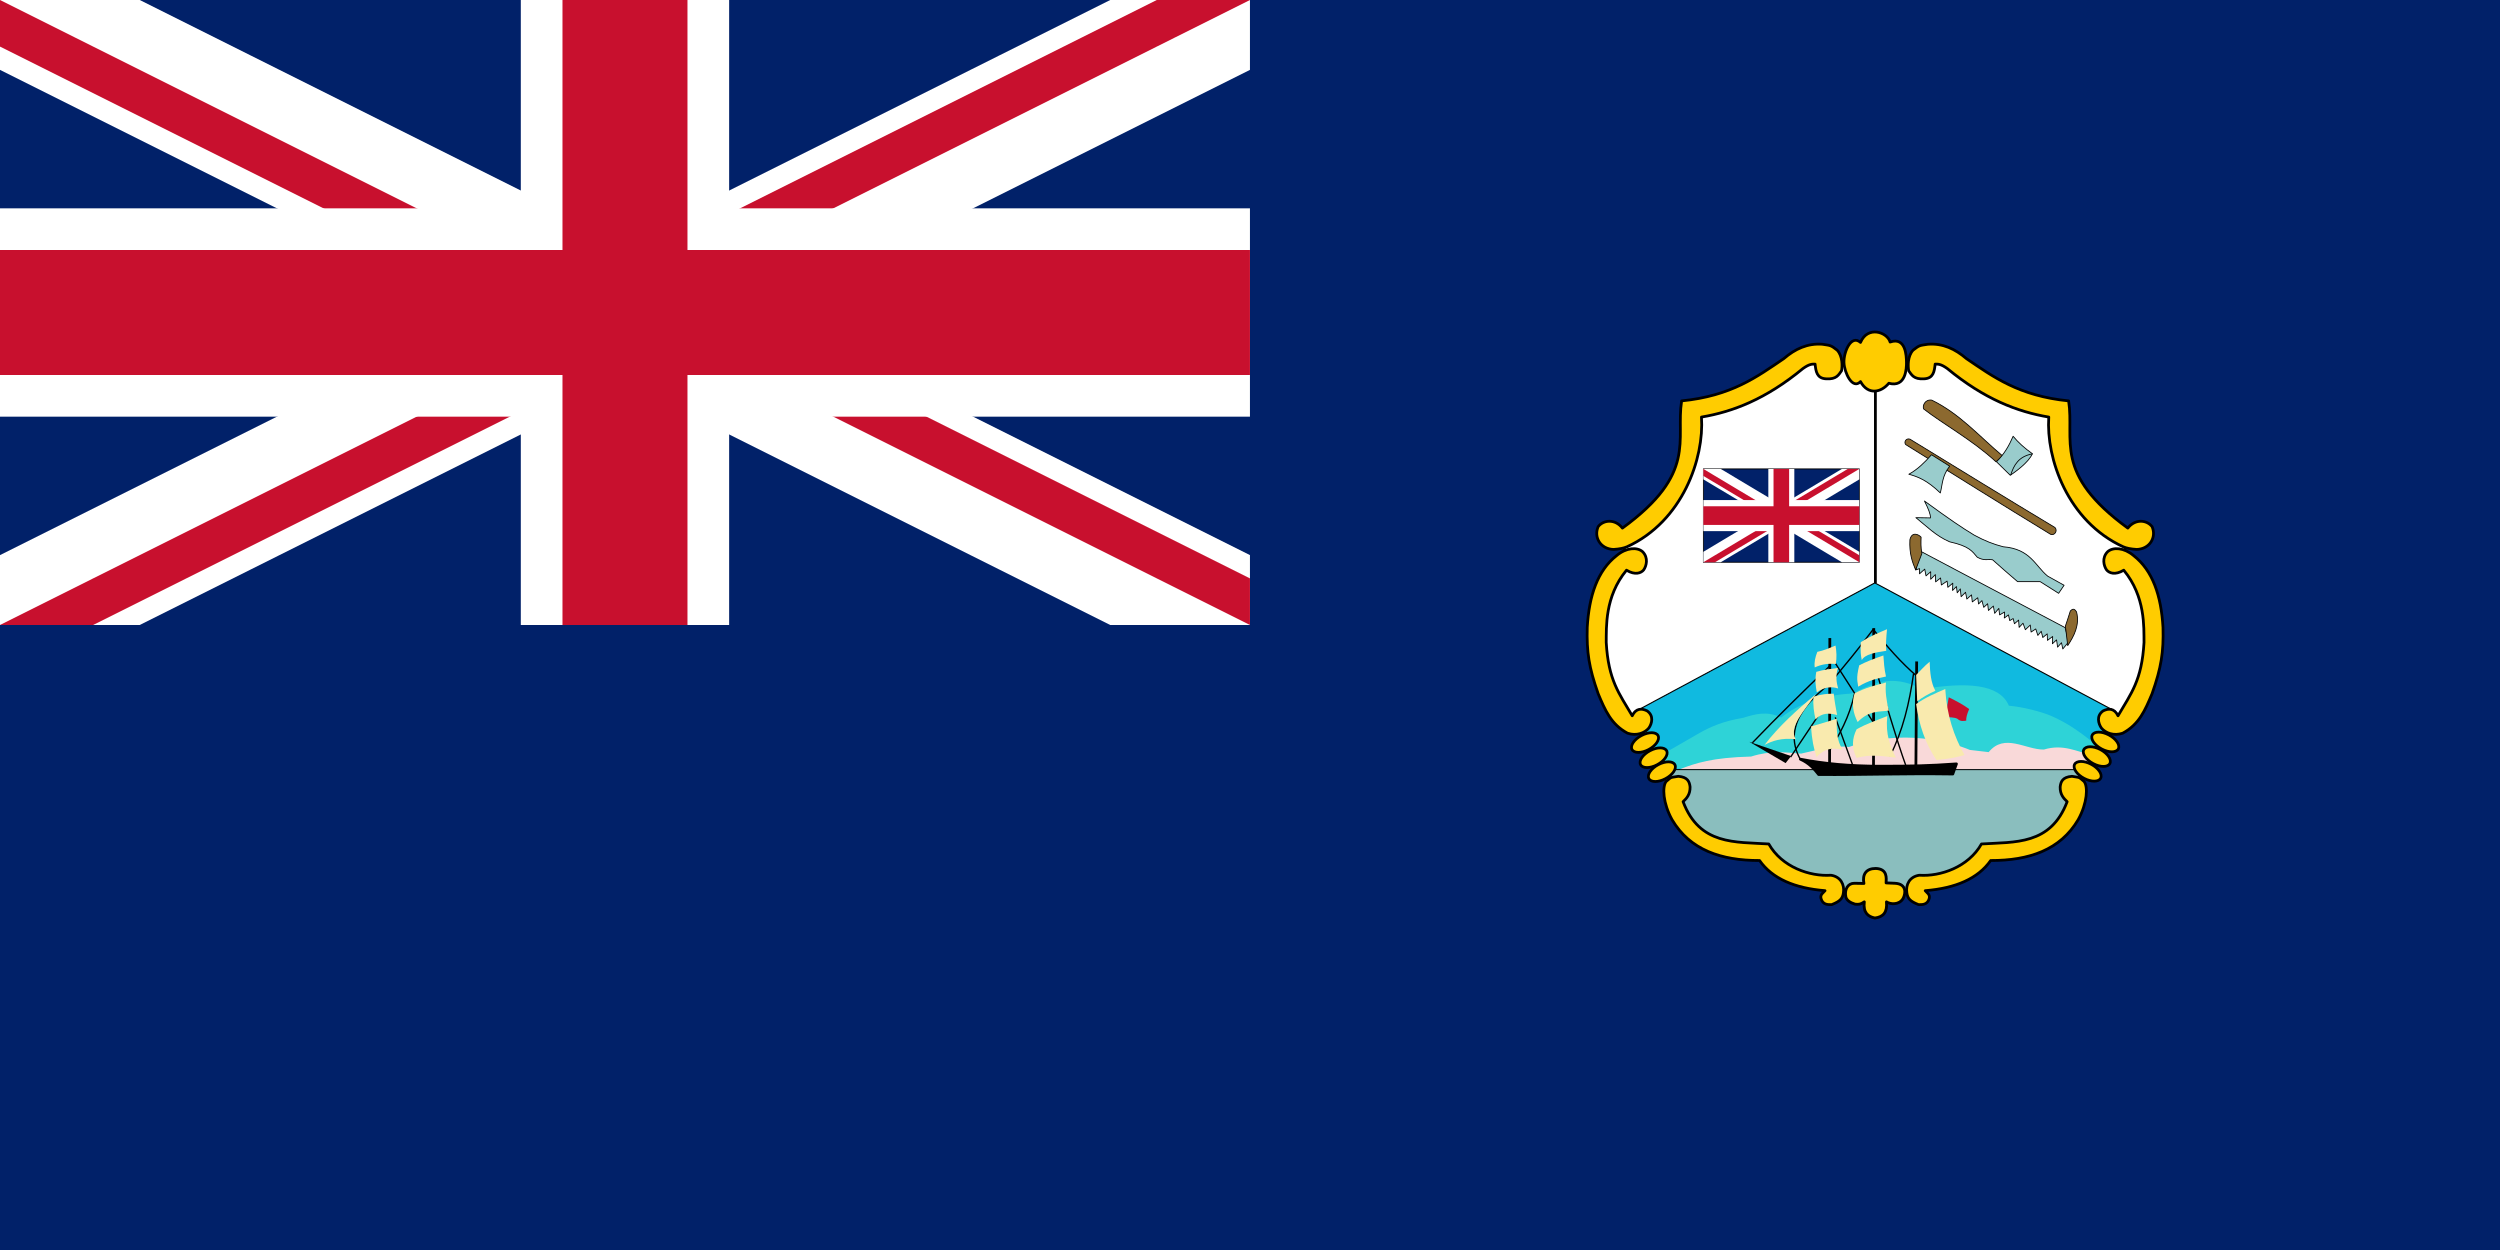 <?xml version="1.0" encoding="UTF-8" standalone="no"?> <svg xmlns:dc="http://purl.org/dc/elements/1.1/" xmlns:cc="http://creativecommons.org/ns#" xmlns:rdf="http://www.w3.org/1999/02/22-rdf-syntax-ns#" xmlns:svg="http://www.w3.org/2000/svg" xmlns="http://www.w3.org/2000/svg" xmlns:xlink="http://www.w3.org/1999/xlink" xmlns:sodipodi="http://sodipodi.sourceforge.net/DTD/sodipodi-0.dtd" xmlns:inkscape="http://www.inkscape.org/namespaces/inkscape" version="1.2" width="1000" height="500" id="svg19402" inkscape:version="0.92.4 (5da689c313, 2019-01-14)" sodipodi:docname="Flag_of_British_Honduras_(1919–1981).svg"><defs id="defs19404"><clipPath id="s"><path inkscape:connector-curvature="0" d="M 0,0 V 30 H 60 V 0 Z" id="path2"></path></clipPath><clipPath id="t"><path inkscape:connector-curvature="0" d="m 30,15 h 30 v 15 z m 0,0 V 30 H 0 Z m 0,0 H 0 V 0 Z m 0,0 V 0 h 30 z" id="path5"></path></clipPath></defs><g id="g5393" transform="translate(51.356,-190.46)"><path inkscape:connector-curvature="0" id="rect6" d="M -51.356,190.46 H 948.644 v 500 H -51.356 Z" style="fill:#012169"></path><g style="fill:#000000;stroke:#000000;stroke-width:1.429;stroke-linejoin:round;stroke-miterlimit:4;stroke-dasharray:none;stroke-opacity:1" id="g11985" clip-path="url(#s)" transform="matrix(8.333,0,0,8.333,-51.356,190.46)"><path id="path10" d="M 0,0 60,30 M 60,0 0,30" inkscape:connector-curvature="0" style="stroke:#ffffff;stroke-width:6"></path><path id="path12" clip-path="url(#t)" d="M 0,0 60,30 M 60,0 0,30" inkscape:connector-curvature="0" style="stroke:#c8102e;stroke-width:4"></path><path id="path14" d="M 30,0 V 30 M 0,15 h 60" inkscape:connector-curvature="0" style="stroke:#ffffff;stroke-width:10"></path><path id="path16" d="M 30,0 V 30 M 0,15 h 60" inkscape:connector-curvature="0" style="stroke:#c8102e;stroke-width:6"></path></g><g style="fill:#000000;stroke:#000000;stroke-width:1.429;stroke-linejoin:round;stroke-miterlimit:4;stroke-dasharray:none;stroke-opacity:1" id="g4562" transform="matrix(1.114,0,0,1.114,581.875,320.077)"><path style="fill:#ffffff;fill-opacity:1;fill-rule:evenodd;stroke:#000000;stroke-width:1px;stroke-linecap:butt;stroke-linejoin:miter;stroke-opacity:1" d="m 4.108,109.944 3.734,15.311 c 0,0 3.548,13.63 4.108,14.564 0.56,0.934 5.975,4.295 5.975,4.295 l 174.021,0.373 8.962,-10.643 3.921,-22.593 -3.174,-16.618 -7.469,-10.83 0.934,-6.909 -15.684,-13.63 -9.523,-19.419 0.747,-12.323 -44.812,-20.539 -8.941,2.733 -23.829,0.041 -9.942,-2.261 -43.365,20.959 -5.041,25.58 -20.539,19.232 1.494,8.029 -9.709,12.137 z" id="path4492" inkscape:connector-curvature="0" sodipodi:nodetypes="ccscccccccccccccccccccc"></path><g id="g4486"><path inkscape:connector-curvature="0" id="path4369" d="m 26.01,156.455 6.601,11.883 5.545,13.203 13.467,7.394 14.127,2.112 7.394,5.149 11.355,4.885 19.804,3.697 15.844,-1.452 9.374,-3.961 15.315,-8.582 19.012,-4.093 9.77,-9.374 3.565,-10.298 8.054,-12.015 z" style="fill:#8abebe;fill-opacity:1;fill-rule:evenodd;stroke:none;stroke-width:1px;stroke-linecap:butt;stroke-linejoin:miter;stroke-opacity:1"></path><path inkscape:connector-curvature="0" id="path4365" d="m 104.749,92.953 86.17,46.026 -10.923,21.006 H 28.194 l -9.896,-20.632 z" style="fill:#10bae0;fill-opacity:1;fill-rule:evenodd;stroke:#000000;stroke-width:0.4;stroke-linecap:butt;stroke-linejoin:miter;stroke-miterlimit:4;stroke-dasharray:none;stroke-opacity:1" sodipodi:nodetypes="cccccc"></path><path sodipodi:nodetypes="cccscccccccc" inkscape:connector-curvature="0" id="path4481" d="m 28.65,159.623 153.022,-0.528 c 1.309,-3.389 1.267,-4.797 2.244,-8.186 -5.486,-4.489 -9.999,-7.638 -15.716,-10.156 -3.461,-1.525 -10.452,-3.316 -15.311,-3.707 -3.303,-7.883 -15.22,-8.588 -31.159,-5.941 -11.691,-6.111 -18.16,-1.379 -25.482,1.584 -10.094,0.609 -18.512,3.396 -25.086,8.582 -5.266,-2.48 -9.496,-1.166 -13.731,0.132 -7.059,1.182 -11.665,3.183 -15.579,5.413 l -14.919,8.582 z" style="fill:#2ed3d7;fill-opacity:1;fill-rule:evenodd;stroke:none;stroke-width:1px;stroke-linecap:butt;stroke-linejoin:miter;stroke-opacity:1"></path><path sodipodi:nodetypes="cccccccccc" inkscape:connector-curvature="0" id="path4367" d="M 34.856,159.788 H 183 l -0.403,-5.149 c -5.502,-1.055 -10.072,-3.974 -17.164,-1.848 -6.636,0.052 -14.11,-6.035 -19.804,0.924 l -6.733,-0.792 c -6.989,-2.902 -24.249,-7.765 -43.438,-1.056 -5.225,-0.696 -11.269,1.063 -17.164,2.377 -5.518,-0.396 -10.752,-1.245 -17.956,1.056 -14.166,0.362 -19.927,2.405 -25.482,4.489 z" style="fill:#f9d9d9;fill-opacity:1;fill-rule:evenodd;stroke:none;stroke-width:1px;stroke-linecap:butt;stroke-linejoin:miter;stroke-opacity:1"></path></g><g id="g4210" transform="matrix(0.056,0,0,0.067,78.965,67.217)"><path inkscape:connector-curvature="0" id="rect6-4" d="M -638.918,-226.698 H 361.082 V 273.302 H -638.918 Z" style="fill:#012169;fill-opacity:1;stroke:#000000;stroke-width:4.89;stroke-linejoin:miter;stroke-miterlimit:4;stroke-dasharray:none;stroke-opacity:1"></path><use height="100%" width="100%" transform="matrix(2,0,0,2,-536.208,-607.609)" id="use961" xlink:href="#g11985" y="0" x="0"></use></g><g id="g4451" transform="translate(-4.1638762e-6,-0.187)"><g id="g4408"><path style="fill:#000000;fill-opacity:1;fill-rule:evenodd;stroke:#000000;stroke-width:1px;stroke-linecap:butt;stroke-linejoin:miter;stroke-opacity:1" d="m 78.048,156.437 c 3.296,1.517 4.946,3.504 6.535,5.508 16.18,0.123 29.764,-0.458 48.173,-0.187 l 1.307,-3.641 c -9.791,0.714 -16.178,0.829 -27.448,0.84 -10.966,-0.019 -20.064,-0.879 -28.568,-2.521 z" id="path4378" inkscape:connector-curvature="0" sodipodi:nodetypes="cccccc"></path><path style="fill:#000000;fill-opacity:1;fill-rule:evenodd;stroke:none;stroke-width:1px;stroke-linecap:butt;stroke-linejoin:miter;stroke-opacity:1" d="m 59.656,150.182 13.07,7.655 1.961,-2.521 z" id="path4380" inkscape:connector-curvature="0"></path><path style="fill:none;fill-rule:evenodd;stroke:#000000;stroke-width:0.5;stroke-linecap:butt;stroke-linejoin:miter;stroke-miterlimit:4;stroke-dasharray:none;stroke-opacity:1" d="m 60.777,150.555 c 9.015,-9.387 18.404,-18.588 27.914,-27.728" id="path4382" inkscape:connector-curvature="0" sodipodi:nodetypes="cc"></path><path style="fill:none;fill-rule:evenodd;stroke:#000000;stroke-width:1px;stroke-linecap:butt;stroke-linejoin:miter;stroke-opacity:1" d="m 88.598,112.932 -0.093,45.466" id="path4384" inkscape:connector-curvature="0"></path><path style="fill:none;fill-rule:evenodd;stroke:#000000;stroke-width:1px;stroke-linecap:butt;stroke-linejoin:miter;stroke-opacity:1" d="m 104.375,109.384 -0.093,50.227" id="path4386" inkscape:connector-curvature="0"></path><path style="fill:none;fill-rule:evenodd;stroke:#000000;stroke-width:1px;stroke-linecap:butt;stroke-linejoin:miter;stroke-opacity:1" d="m 119.779,121.334 -0.28,38.184" id="path4388" inkscape:connector-curvature="0"></path><path style="fill:none;fill-rule:evenodd;stroke:#000000;stroke-width:0.5;stroke-linecap:butt;stroke-linejoin:miter;stroke-miterlimit:4;stroke-dasharray:none;stroke-opacity:1" d="M 74.5,155.69 88.784,134.311" id="path4390" inkscape:connector-curvature="0"></path><path style="fill:none;fill-rule:evenodd;stroke:#000000;stroke-width:0.5;stroke-linecap:butt;stroke-linejoin:miter;stroke-miterlimit:4;stroke-dasharray:none;stroke-opacity:1" d="M 88.598,118.907 104.562,143.74" id="path4392" inkscape:connector-curvature="0"></path><path style="fill:none;fill-rule:evenodd;stroke:#000000;stroke-width:0.5;stroke-linecap:butt;stroke-linejoin:miter;stroke-miterlimit:4;stroke-dasharray:none;stroke-opacity:1" d="m 104.282,109.664 c -5.423,7.221 -10.597,13.447 -15.778,19.699" id="path4394" inkscape:connector-curvature="0" sodipodi:nodetypes="cc"></path><path style="fill:none;fill-rule:evenodd;stroke:#000000;stroke-width:0.5;stroke-linecap:butt;stroke-linejoin:miter;stroke-miterlimit:4;stroke-dasharray:none;stroke-opacity:1" d="m 119.779,126.562 c -5.458,-4.662 -10.533,-10.473 -15.498,-16.618" id="path4396" inkscape:connector-curvature="0" sodipodi:nodetypes="cc"></path><path style="fill:none;fill-rule:evenodd;stroke:#000000;stroke-width:0.5;stroke-linecap:butt;stroke-linejoin:miter;stroke-miterlimit:4;stroke-dasharray:none;stroke-opacity:1" d="m 116.138,159.425 c -4.027,-11.156 -7.805,-24.716 -11.67,-37.437" id="path4398" inkscape:connector-curvature="0" sodipodi:nodetypes="cc"></path><path style="fill:none;fill-rule:evenodd;stroke:#000000;stroke-width:0.5;stroke-linecap:butt;stroke-linejoin:miter;stroke-miterlimit:4;stroke-dasharray:none;stroke-opacity:1" d="m 88.317,153.636 c 3.693,-5.953 7.262,-12.118 9.243,-21.006" id="path4400" inkscape:connector-curvature="0" sodipodi:nodetypes="cc"></path><path style="fill:none;fill-rule:evenodd;stroke:#000000;stroke-width:0.5;stroke-linecap:butt;stroke-linejoin:miter;stroke-miterlimit:4;stroke-dasharray:none;stroke-opacity:1" d="m 118.659,125.722 c -1.446,10.429 -3.827,20.499 -8.496,29.688" id="path4402" inkscape:connector-curvature="0" sodipodi:nodetypes="cc"></path><path style="fill:none;fill-rule:evenodd;stroke:#000000;stroke-width:0.5;stroke-linecap:butt;stroke-linejoin:miter;stroke-miterlimit:4;stroke-dasharray:none;stroke-opacity:1" d="m 78.141,156.717 c -7.891,-13.598 6.486,-24.03 10.269,-27.261" id="path4404" inkscape:connector-curvature="0" sodipodi:nodetypes="cc"></path><path style="fill:none;fill-rule:evenodd;stroke:#000000;stroke-width:0.5;stroke-linecap:butt;stroke-linejoin:miter;stroke-miterlimit:4;stroke-dasharray:none;stroke-opacity:1" d="M 96.813,158.584 90.558,141.406" id="path4406" inkscape:connector-curvature="0"></path></g><path sodipodi:nodetypes="cccc" inkscape:connector-curvature="0" id="path4425" d="m 65.164,151.302 c 5.089,-6.664 11.576,-12.528 18.392,-18.205 -3.807,5.653 -9.93,11.747 -7.189,16.151 -5.257,-0.534 -8.405,0.62 -11.203,2.054 z" style="fill:#f9eaae;fill-opacity:1;fill-rule:evenodd;stroke:none;stroke-width:0.1;stroke-linecap:butt;stroke-linejoin:miter;stroke-miterlimit:4;stroke-dasharray:none;stroke-opacity:1"></path><path sodipodi:nodetypes="ccccc" inkscape:connector-curvature="0" id="path4427" d="m 84.116,117.88 c -0.729,1.867 -1.195,3.734 -0.934,5.602 2.657,-1.225 5.153,-1.48 7.562,-1.214 0.391,-2.35 0.26,-4.526 -0.093,-6.628 -2.178,0.9 -4.357,1.824 -6.535,2.241 z" style="fill:#f9eaae;fill-opacity:1;fill-rule:evenodd;stroke:none;stroke-width:0.1;stroke-linecap:butt;stroke-linejoin:miter;stroke-miterlimit:4;stroke-dasharray:none;stroke-opacity:1"></path><path sodipodi:nodetypes="ccccc" inkscape:connector-curvature="0" id="path4429" d="m 99.707,114.426 c -0.158,3.137 0.036,5.04 0.373,6.442 1.033,-2.066 4.809,-2.761 8.776,-3.361 -0.207,-1.994 -0.016,-4.768 0.28,-7.749 -3.031,1.332 -5.929,2.397 -9.429,4.668 z" style="fill:#f9eaae;fill-opacity:1;fill-rule:evenodd;stroke:none;stroke-width:0.1;stroke-linecap:butt;stroke-linejoin:miter;stroke-miterlimit:4;stroke-dasharray:none;stroke-opacity:1"></path><path sodipodi:nodetypes="ccccc" inkscape:connector-curvature="0" id="path4431" d="m 119.593,126.189 c 0.124,3.399 0.249,6.528 0.373,9.429 2.055,-1.491 4.231,-2.741 6.535,-3.734 -1.595,-2.879 -1.936,-6.593 -2.054,-10.456 -2.043,1.669 -3.598,3.55 -4.855,4.761 z" style="fill:#f9eaae;fill-opacity:1;fill-rule:evenodd;stroke:none;stroke-width:0.1;stroke-linecap:butt;stroke-linejoin:miter;stroke-miterlimit:4;stroke-dasharray:none;stroke-opacity:1"></path><path sodipodi:nodetypes="ccccc" inkscape:connector-curvature="0" id="path4433" d="m 83.743,125.068 c -0.559,2.925 -0.235,5.186 0.187,7.375 2.687,-1.951 5.217,-2.183 7.655,-1.4 -0.624,-2.163 -0.948,-4.475 -0.093,-7.375 -2.542,0.368 -5.015,0.575 -7.749,1.4 z" style="fill:#f9eaae;fill-opacity:1;fill-rule:evenodd;stroke:none;stroke-width:0.1;stroke-linecap:butt;stroke-linejoin:miter;stroke-miterlimit:4;stroke-dasharray:none;stroke-opacity:1"></path><path sodipodi:nodetypes="ccccc" inkscape:connector-curvature="0" id="path4435" d="m 99.147,122.735 c -1.241,5.157 -0.513,5.719 -0.373,7.655 3.985,-2.361 6.973,-2.976 9.989,-3.641 -0.651,-2.86 -0.763,-5.182 -0.934,-7.562 -3.475,1.183 -6.451,2.365 -8.682,3.548 z" style="fill:#f9eaae;fill-opacity:1;fill-rule:evenodd;stroke:none;stroke-width:0.1;stroke-linecap:butt;stroke-linejoin:miter;stroke-miterlimit:4;stroke-dasharray:none;stroke-opacity:1"></path><path sodipodi:nodetypes="ccccc" inkscape:connector-curvature="0" id="path4437" d="m 97.467,132.817 c -1.153,3.839 -0.457,7.175 1.12,10.269 4.28,-4.279 7.622,-3.554 11.203,-4.108 -0.894,-3.582 -1.375,-6.998 -1.027,-10.083 -3.627,0.96 -7.191,1.763 -11.296,3.921 z" style="fill:#f9eaae;fill-opacity:1;fill-rule:evenodd;stroke:none;stroke-width:0.1;stroke-linecap:butt;stroke-linejoin:miter;stroke-miterlimit:4;stroke-dasharray:none;stroke-opacity:1"></path><path sodipodi:nodetypes="ccccc" inkscape:connector-curvature="0" id="path4441" d="m 81.876,144.674 c 0.23,4.661 0.987,8.091 1.961,11.016 3.702,-4.243 7.705,-2.822 9.336,-2.707 -2.043,-3.099 -2.227,-7.025 -2.054,-11.11 -2.922,0.934 -5.836,1.867 -9.243,2.801 z" style="fill:#f9eaae;fill-opacity:1;fill-rule:evenodd;stroke:none;stroke-width:0.1;stroke-linecap:butt;stroke-linejoin:miter;stroke-miterlimit:4;stroke-dasharray:none;stroke-opacity:1"></path><path sodipodi:nodetypes="ccccc" inkscape:connector-curvature="0" id="path4443" d="m 98.214,145.701 c -1.634,3.306 -1.848,6.714 0,10.269 5.04,-1.394 9.536,-0.615 14.097,-0.093 -1.981,-4.025 -3.788,-8.224 -3.081,-14.937 -3.64,1.492 -7.151,2.594 -11.016,4.761 z" style="fill:#f9eaae;fill-opacity:1;fill-rule:evenodd;stroke:none;stroke-width:0.1;stroke-linecap:butt;stroke-linejoin:miter;stroke-miterlimit:4;stroke-dasharray:none;stroke-opacity:1"></path><path sodipodi:nodetypes="cccccc" inkscape:connector-curvature="0" id="path4449" d="m 137.575,142.592 c -0.972,0.15 -2.024,0.401 -3.169,-0.66 -1.015,-0.575 -3.032,-0.568 -4.357,-0.528 l 1.254,-7.196 c 2.754,1.33 5.276,2.719 7.328,4.225 -0.792,1.826 -1.145,3.213 -1.056,4.159 z" style="fill:#c8102e;fill-opacity:1;fill-rule:evenodd;stroke:none;stroke-width:1px;stroke-linecap:butt;stroke-linejoin:miter;stroke-opacity:1"></path><path sodipodi:nodetypes="ccccc" inkscape:connector-curvature="0" id="path4445" d="m 130.049,131.23 c 0.522,9.411 3.157,17.034 6.909,23.713 -2.823,0.806 -6.02,1.463 -10.083,1.774 -4.001,-5.904 -6.266,-12.676 -7.282,-20.072 3.158,-2.296 6.813,-3.846 10.456,-5.415 z" style="fill:#f9eaae;fill-opacity:1;fill-rule:evenodd;stroke:none;stroke-width:0.1;stroke-linecap:butt;stroke-linejoin:miter;stroke-miterlimit:4;stroke-dasharray:none;stroke-opacity:1"></path><path sodipodi:nodetypes="ccccc" inkscape:connector-curvature="0" id="path4447" d="m 91.212,140.566 c -0.503,-2.65 -0.958,-5.252 -1.214,-7.655 -2.148,8e-4 -4.397,0.136 -7.282,1.12 -0.204,3.002 0.187,5.617 0.747,8.122 2.283,-2.478 4.973,-2.313 7.749,-1.587 z" style="fill:#f9eaae;fill-opacity:1;fill-rule:evenodd;stroke:none;stroke-width:0.1;stroke-linecap:butt;stroke-linejoin:miter;stroke-miterlimit:4;stroke-dasharray:none;stroke-opacity:1"></path></g><path style="fill:none;fill-rule:evenodd;stroke:#000000;stroke-width:1px;stroke-linecap:butt;stroke-linejoin:miter;stroke-opacity:1" d="M 104.963,93.081 V 16" id="path4494" inkscape:connector-curvature="0" sodipodi:nodetypes="cc"></path><g id="g4506"><g id="g4324"><path style="fill:#ffcc00;fill-opacity:1;fill-rule:evenodd;stroke:#000000;stroke-width:1px;stroke-linecap:butt;stroke-linejoin:miter;stroke-opacity:1" d="m 35.384,27.594 c -2.184,14.131 5.723,26.005 -21.257,45.682 -2.613,-3.38 -6.779,-3.003 -8.714,-0.528 -1.65,3.824 0.824,8.052 5.545,8.186 2.198,-0.148 3.671,-0.46 4.819,-0.957 20.029,-9.151 27.754,-31.854 26.736,-46.573 11.243,-1.895 23.093,-6.418 36.44,-17.428 2.394,-1.705 3.327,-1.585 4.357,-1.584 0.28,2.57 0.586,5.119 3.961,5.281 3.778,0.238 4.476,-1.45 5.545,-2.905 C 93.107,15.126 93.227,11.525 91.232,9.374 88.83,7.492 88.766,7.719 85.951,7.262 80.552,6.839 76.082,8.97 72.088,12.411 62.423,18.971 53.246,25.816 35.384,27.594 Z" id="path4146" inkscape:connector-curvature="0" sodipodi:nodetypes="cccccccccccccc"></path><path style="fill:#ffcc00;fill-opacity:1;fill-rule:evenodd;stroke:#000000;stroke-width:1px;stroke-linecap:butt;stroke-linejoin:miter;stroke-opacity:1" d="m 15.591,88.378 c 3.11,1.906 5.263,1.022 6.162,-0.093 1.006,-1.43 1.774,-4.353 -0.373,-6.535 -1.945,-1.734 -5.887,-1.513 -9.336,1.4 -6.87,5.37 -9.896,14.43 -10.55,25.767 -0.242,8.82 0.593,14.359 3.921,23.806 2.499,5.948 4.644,11.037 10.55,14.191 3.208,1.079 6.172,-0.046 7.655,-1.867 1.077,-1.556 1.909,-4.394 -0.654,-6.162 -1.823,-0.878 -3.947,-1.081 -5.321,1.774 -4.74,-8.117 -8.548,-12.692 -9.336,-26.327 0.076,-5.4 -0.574,-16.456 7.282,-25.954 z" id="path4226" inkscape:connector-curvature="0" sodipodi:nodetypes="cccccccccccc"></path><ellipse style="fill:#ffcc00;fill-opacity:1;stroke:#000000;stroke-width:1;stroke-linecap:square;stroke-linejoin:miter;stroke-miterlimit:4;stroke-dasharray:none;stroke-opacity:1" id="path4228" cx="-47.566" cy="143.3" rx="5.298" ry="2.833" transform="matrix(0.885,-0.466,0.449,0.894,0,0)"></ellipse><ellipse style="fill:#ffcc00;fill-opacity:1;stroke:#000000;stroke-width:1;stroke-linecap:square;stroke-linejoin:miter;stroke-miterlimit:4;stroke-dasharray:none;stroke-opacity:1" id="path4228-2" cx="-47.26" cy="149.55" rx="5.298" ry="2.833" transform="matrix(0.885,-0.466,0.449,0.894,0,0)"></ellipse><ellipse style="fill:#ffcc00;fill-opacity:1;stroke:#000000;stroke-width:1;stroke-linecap:square;stroke-linejoin:miter;stroke-miterlimit:4;stroke-dasharray:none;stroke-opacity:1" id="path4228-8" cx="-46.851" cy="155.365" rx="5.298" ry="2.833" transform="matrix(0.885,-0.466,0.449,0.894,0,0)"></ellipse><path style="fill:#ffcc00;fill-opacity:1;fill-rule:evenodd;stroke:#000000;stroke-width:1px;stroke-linecap:butt;stroke-linejoin:miter;stroke-opacity:1" d="m 35.912,171.506 c 5.913,15.673 18.757,14.404 30.763,15.183 4.716,8.331 14.781,11.736 22.313,11.222 3.5,0.504 4.958,3.382 4.489,6.337 -0.301,2.081 -1.244,3.065 -4.225,4.225 -1.167,-0.016 -3.168,0.201 -3.829,-2.244 -0.325,-1.463 0.814,-1.951 1.452,-2.773 -10.909,-0.875 -18.929,-4.319 -23.501,-10.826 -13.806,0.033 -24.996,-3.796 -31.423,-14.655 -3.277,-5.899 -3.592,-11.907 -2.112,-13.731 2.051,-1.734 1.239,-1.314 4.357,-1.848 3.41,0.276 4.013,1.954 4.225,3.829 0.047,2.643 -1.17,4.023 -2.509,5.281 z" id="path4308" inkscape:connector-curvature="0" sodipodi:nodetypes="ccccccccccccc"></path></g><g id="g4324-0" transform="matrix(-1,0,0,1,209.726,3.5664204e-4)"><path style="fill:#ffcc00;fill-opacity:1;fill-rule:evenodd;stroke:#000000;stroke-width:1px;stroke-linecap:butt;stroke-linejoin:miter;stroke-opacity:1" d="m 35.384,27.594 c -2.184,14.131 5.723,26.005 -21.257,45.682 -2.613,-3.38 -6.779,-3.003 -8.714,-0.528 -1.65,3.824 0.824,8.052 5.545,8.186 2.198,-0.148 3.671,-0.46 4.819,-0.957 20.029,-9.151 27.754,-31.854 26.736,-46.573 11.243,-1.895 23.093,-6.418 36.44,-17.428 2.394,-1.705 3.327,-1.585 4.357,-1.584 0.28,2.57 0.586,5.119 3.961,5.281 3.778,0.238 4.476,-1.45 5.545,-2.905 C 93.107,15.126 93.227,11.525 91.232,9.374 88.83,7.492 88.766,7.719 85.951,7.262 80.552,6.839 76.082,8.97 72.088,12.411 62.423,18.971 53.246,25.816 35.384,27.594 Z" id="path4146-1" inkscape:connector-curvature="0" sodipodi:nodetypes="cccccccccccccc"></path><path style="fill:#ffcc00;fill-opacity:1;fill-rule:evenodd;stroke:#000000;stroke-width:1px;stroke-linecap:butt;stroke-linejoin:miter;stroke-opacity:1" d="m 15.591,88.378 c 3.11,1.906 5.263,1.022 6.162,-0.093 1.006,-1.43 1.774,-4.353 -0.373,-6.535 -1.945,-1.734 -5.887,-1.513 -9.336,1.4 -6.87,5.37 -9.896,14.43 -10.55,25.767 -0.242,8.82 0.593,14.359 3.921,23.806 2.499,5.948 4.644,11.037 10.55,14.191 3.208,1.079 6.172,-0.046 7.655,-1.867 1.077,-1.556 1.909,-4.394 -0.654,-6.162 -1.823,-0.878 -3.947,-1.081 -5.321,1.774 -4.74,-8.117 -8.548,-12.692 -9.336,-26.327 0.076,-5.4 -0.574,-16.456 7.282,-25.954 z" id="path4226-6" inkscape:connector-curvature="0" sodipodi:nodetypes="cccccccccccc"></path><ellipse style="fill:#ffcc00;fill-opacity:1;stroke:#000000;stroke-width:1;stroke-linecap:square;stroke-linejoin:miter;stroke-miterlimit:4;stroke-dasharray:none;stroke-opacity:1" id="path4228-1" cx="-47.495" cy="143.099" rx="5.298" ry="2.833" transform="matrix(0.885,-0.466,0.449,0.894,0,0)"></ellipse><ellipse style="fill:#ffcc00;fill-opacity:1;stroke:#000000;stroke-width:1;stroke-linecap:square;stroke-linejoin:miter;stroke-miterlimit:4;stroke-dasharray:none;stroke-opacity:1" id="path4228-2-5" cx="-47.136" cy="149.159" rx="5.298" ry="2.833" transform="matrix(0.885,-0.466,0.449,0.894,0,0)"></ellipse><ellipse style="fill:#ffcc00;fill-opacity:1;stroke:#000000;stroke-width:1;stroke-linecap:square;stroke-linejoin:miter;stroke-miterlimit:4;stroke-dasharray:none;stroke-opacity:1" id="path4228-8-3" cx="-46.556" cy="155.371" rx="5.298" ry="2.833" transform="matrix(0.885,-0.466,0.449,0.894,0,0)"></ellipse><path style="fill:#ffcc00;fill-opacity:1;fill-rule:evenodd;stroke:#000000;stroke-width:1px;stroke-linecap:butt;stroke-linejoin:miter;stroke-opacity:1" d="m 35.912,171.506 c 5.913,15.673 18.757,14.404 30.763,15.183 4.716,8.331 14.781,11.736 22.313,11.222 3.5,0.504 4.958,3.382 4.489,6.337 -0.301,2.081 -1.244,3.065 -4.225,4.225 -1.167,-0.016 -3.168,0.201 -3.829,-2.244 -0.325,-1.463 0.814,-1.951 1.452,-2.773 -10.909,-0.875 -18.929,-4.319 -23.501,-10.826 -13.806,0.033 -24.996,-3.796 -31.423,-14.655 -3.277,-5.899 -3.592,-11.907 -2.112,-13.731 2.051,-1.734 1.239,-1.314 4.357,-1.848 3.41,0.276 4.013,1.954 4.225,3.829 0.047,2.643 -1.17,4.023 -2.509,5.281 z" id="path4308-7" inkscape:connector-curvature="0" sodipodi:nodetypes="ccccccccccccc"></path></g><path sodipodi:nodetypes="cccccccccccc" inkscape:connector-curvature="0" id="path4376" d="m 104.787,213.277 c 2.986,-0.359 4.514,-2.042 4.159,-5.795 1.379,0.913 4.624,1.215 6,-1.295 0.86,-1.637 1.377,-5.189 -3,-5.386 l -3.136,-0.136 c 0.051,-1.677 0.559,-4.993 -3.682,-5.182 -3.505,-0.008 -4.911,2.116 -4.295,5.386 l -3.409,-0.068 c -2.338,-0.03 -3.68,2.218 -3.068,4.977 0.361,1.195 1.553,1.987 3.273,2.523 1.33,0.131 1.965,0.128 3.341,-0.818 -0.48,3.853 1.338,5.318 3.818,5.795 z" style="fill:#ffcc00;fill-opacity:1;fill-rule:evenodd;stroke:#000000;stroke-width:1.033px;stroke-linecap:butt;stroke-linejoin:miter;stroke-opacity:1"></path><path sodipodi:nodetypes="czcczcc" inkscape:connector-curvature="0" id="path4496" d="M 99.616,20.663 C 96.768,23.696 93.802,17.54 93.675,13.797 93.548,10.054 96.217,3.623 99.616,6.601 102.181,0.499 109.229,2.881 110.245,6.469 c 5.669,-1.979 5.843,5.022 5.875,7.262 0.033,2.239 -0.195,9.166 -6.337,7.526 -2.756,3.354 -7.447,4.364 -10.166,-0.594 z" style="fill:#ffcc00;fill-opacity:1;fill-rule:evenodd;stroke:#000000;stroke-width:1px;stroke-linecap:butt;stroke-linejoin:miter;stroke-opacity:1"></path></g><g id="g4548"><g id="g4537"><path style="fill:#8c692f;fill-opacity:1;fill-rule:evenodd;stroke:#000000;stroke-width:0.3;stroke-linecap:butt;stroke-linejoin:miter;stroke-miterlimit:4;stroke-dasharray:none;stroke-opacity:1" d="m 115.858,43.286 c 17.334,10.802 34.667,21.645 52.001,32.209 1.398,0.582 2.665,-1.227 1.587,-2.427 -17.952,-10.776 -34.813,-21.189 -52.094,-31.742 -1.46,-0.461 -2.23,1.161 -1.494,1.961 z" id="path4500" inkscape:connector-curvature="0" sodipodi:nodetypes="ccccc"></path><path style="fill:#99cccc;fill-opacity:1;fill-rule:evenodd;stroke:#000000;stroke-width:0.3;stroke-linecap:butt;stroke-linejoin:miter;stroke-miterlimit:4;stroke-dasharray:none;stroke-opacity:1" d="m 116.979,53.929 c 3.126,-1.707 5.695,-4.248 8.122,-7.002 l 6.535,4.108 c -2.727,3.473 -2.567,6.465 -3.361,9.616 -4.875,-4.681 -8.152,-5.847 -11.296,-6.722 z" id="path4524" inkscape:connector-curvature="0" sodipodi:nodetypes="ccccc"></path></g><path sodipodi:nodetypes="cccccccccccccc" inkscape:connector-curvature="0" id="path4528" d="m 119.499,69.52 c 3.842,3.057 7.151,6.54 12.137,8.682 7.039,1.555 8.055,3.358 9.896,5.508 2.498,1.414 3.686,0.646 5.508,0.934 2.737,2.426 5.277,4.704 8.962,7.842 h 8.122 l 6.628,4.201 1.961,-2.894 -5.882,-3.268 c -4.493,-3.658 -6.14,-9.779 -15.964,-10.55 -3.515,-0.929 -6.444,-2.027 -10.456,-4.201 -4.588,-2.779 -8.744,-5.615 -17.832,-12.23 1.372,2.679 2.264,4.879 2.147,6.068 z" style="fill:#99cccc;fill-opacity:1;fill-rule:evenodd;stroke:#000000;stroke-width:0.3;stroke-linecap:butt;stroke-linejoin:miter;stroke-miterlimit:4;stroke-dasharray:none;stroke-opacity:1"></path><g id="g4532"><path style="fill:#99cccc;fill-opacity:1;fill-rule:evenodd;stroke:#000000;stroke-width:0.3;stroke-linecap:butt;stroke-linejoin:miter;stroke-miterlimit:4;stroke-dasharray:none;stroke-opacity:1" d="m 173.087,109.011 -52.468,-27.728 -1.12,7.002 1.307,-0.467 v 1.867 l 1.867,-1.68 0.467,2.427 1.68,-1.494 v 2.707 l 1.68,-1.68 0.093,2.614 1.774,-1.4 0.28,2.521 2.054,-1.4 0.28,2.241 1.774,-1.494 -0.093,2.614 1.4,-1.4 0.28,2.241 1.12,-1.4 0.28,2.801 1.587,-1.587 0.467,2.427 1.68,-1.494 0.28,2.521 1.961,-1.494 0.28,2.241 1.214,-1.214 0.654,2.427 1.4,-1.307 0.28,2.427 1.774,-1.587 0.467,2.614 1.494,-1.774 0.28,2.334 1.774,-1.027 -0.093,2.147 1.494,-1.12 0.467,2.054 1.214,-0.747 0.467,1.867 1.494,-1.307 0.187,2.614 1.4,-1.494 0.84,2.334 1.774,-1.68 0.28,2.521 1.68,-1.12 0.747,2.334 1.214,-1.494 0.56,2.241 1.587,-1.307 0.093,2.334 1.867,-1.4 -0.093,2.614 1.494,-1.4 0.373,2.614 1.4,-1.587 0.467,2.241 2.147,-2.614 z" id="path4530" inkscape:connector-curvature="0" sodipodi:nodetypes="ccccccccccccccccccccccccccccccccccccccccccccccccccccccccccccc"></path><path style="fill:#8c692f;fill-opacity:1;fill-rule:evenodd;stroke:#000000;stroke-width:0.3;stroke-linecap:butt;stroke-linejoin:miter;stroke-miterlimit:4;stroke-dasharray:none;stroke-opacity:1" d="m 119.406,88.285 c -1.215,-2.903 -2.308,-5.968 -2.054,-10.83 0.689,-3.033 3.092,-1.951 4.014,-0.934 -0.05,1.817 -0.15,3.584 0.28,5.882 z" id="path4502" inkscape:connector-curvature="0" sodipodi:nodetypes="ccccc"></path><path style="fill:#8c692f;fill-opacity:1;fill-rule:evenodd;stroke:#000000;stroke-width:0.3;stroke-linecap:butt;stroke-linejoin:miter;stroke-miterlimit:4;stroke-dasharray:none;stroke-opacity:1" d="m 174.021,115.453 -0.84,-7.002 c 0.525,-1.539 1.01,-2.922 1.774,-5.415 0.664,-0.623 1.333,-1.195 2.241,0.373 1.173,4.673 -0.898,8.602 -3.174,12.043 z" id="path4504" inkscape:connector-curvature="0" sodipodi:nodetypes="ccccc"></path></g><g id="g4543"><path style="fill:#8c692f;fill-opacity:1;fill-rule:evenodd;stroke:#000000;stroke-width:0.3;stroke-linecap:butt;stroke-linejoin:miter;stroke-miterlimit:4;stroke-dasharray:none;stroke-opacity:1" d="m 122.3,30.496 c 6.823,5.315 17.601,11.235 25.954,18.952 l 2.427,-2.054 c -8.477,-7.108 -15.44,-15.206 -25.487,-20.072 -2.492,-0.37 -3.407,2.135 -2.894,3.174 z" id="path4498" inkscape:connector-curvature="0" sodipodi:nodetypes="ccccc"></path><path style="fill:#99cccc;fill-opacity:1;fill-rule:evenodd;stroke:#000000;stroke-width:0.3;stroke-linecap:butt;stroke-linejoin:miter;stroke-miterlimit:4;stroke-dasharray:none;stroke-opacity:1" d="m 148.441,49.448 c 2.814,-2.741 4.56,-5.883 5.975,-9.149 1.789,2.171 4.064,4.26 6.909,6.255 -1.34,3.214 -6.446,6.745 -7.936,7.749 z" id="path4526" inkscape:connector-curvature="0" sodipodi:nodetypes="ccccc"></path><path style="fill:none;fill-rule:evenodd;stroke:#000000;stroke-width:0.3;stroke-linecap:butt;stroke-linejoin:miter;stroke-miterlimit:4;stroke-dasharray:none;stroke-opacity:1" d="m 161.406,46.606 c -4.922,0.877 -6.773,3.988 -7.856,7.658" id="path4541" inkscape:connector-curvature="0" sodipodi:nodetypes="cc"></path></g></g></g></g></svg> 